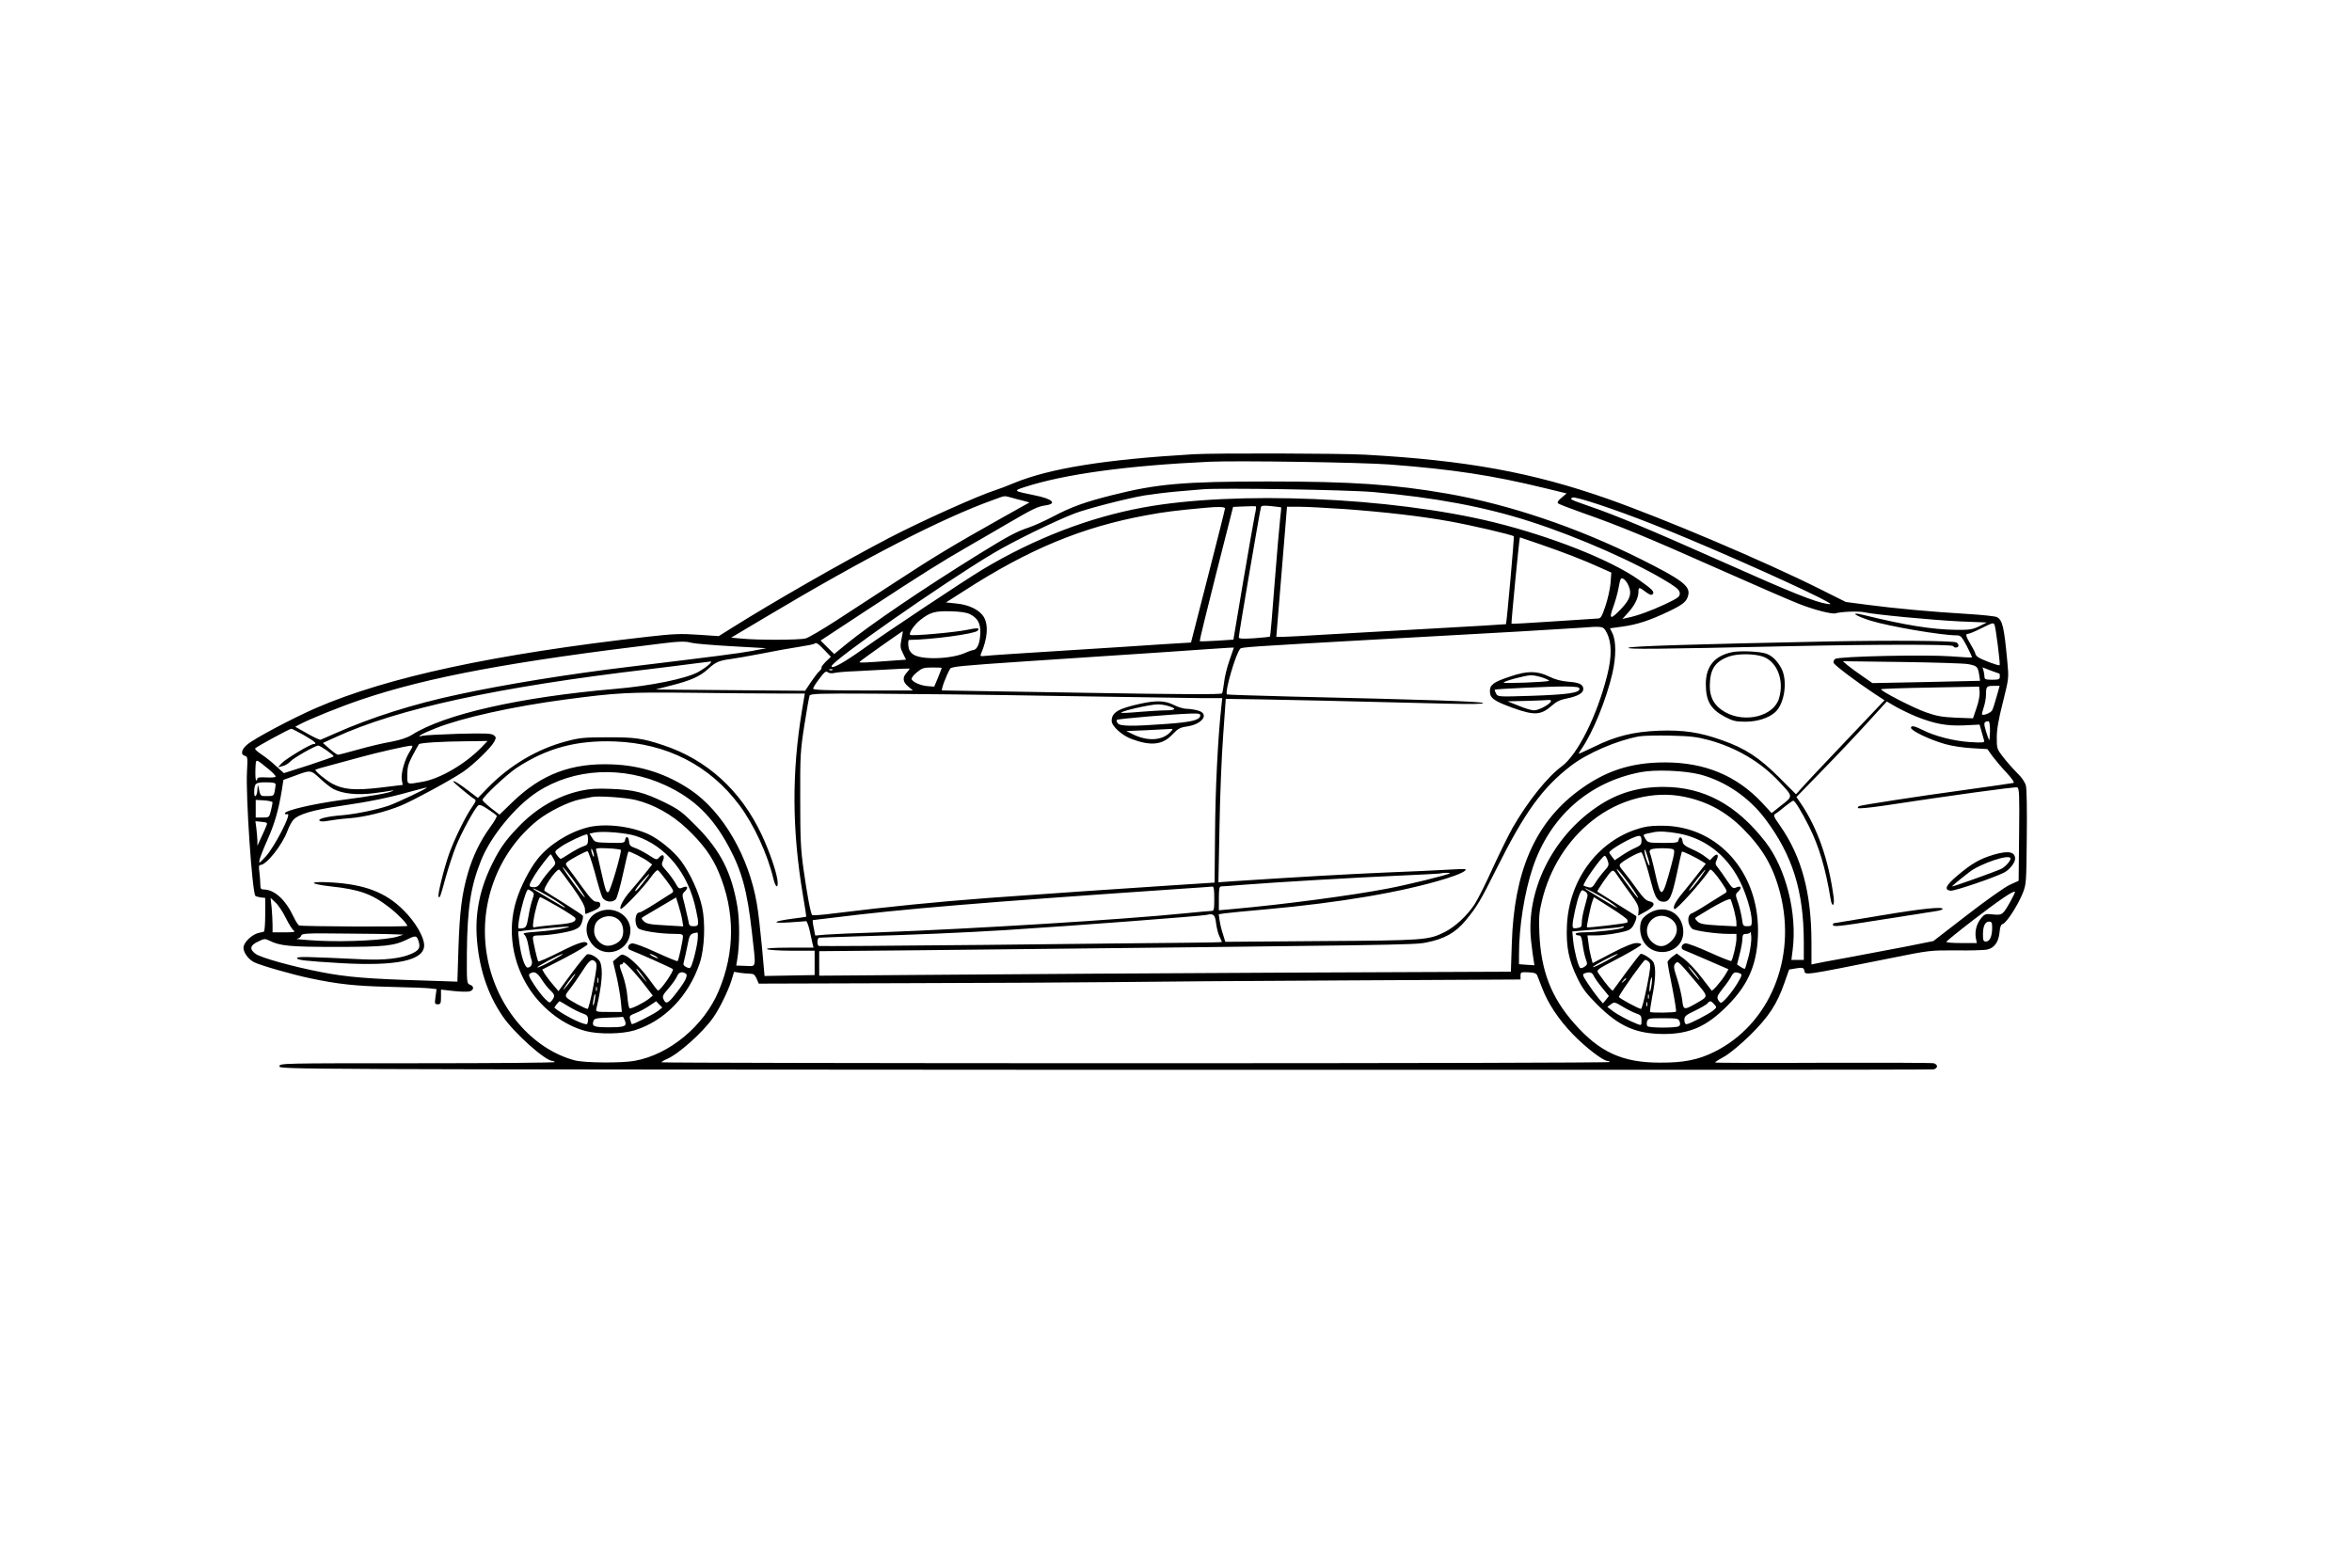 <?xml version="1.0" standalone="no"?>
<!DOCTYPE svg PUBLIC "-//W3C//DTD SVG 20010904//EN"
 "http://www.w3.org/TR/2001/REC-SVG-20010904/DTD/svg10.dtd">
<svg version="1.0" xmlns="http://www.w3.org/2000/svg"
 width="1536pt" height="1024pt" viewBox="0 0 1536 1024"
 preserveAspectRatio="xMidYMid meet">

<g transform="translate(0,1024) scale(0.1,-0.1)"
fill="#000000" stroke="none">
<path d="M7795 7273 c-578 -34 -937 -92 -1170 -187 -44 -19 -98 -39 -120 -46
-114 -36 -491 -205 -705 -317 -316 -166 -744 -411 -1020 -584 l-86 -54 -134 9
c-114 8 -161 6 -329 -13 -1005 -114 -1698 -263 -2166 -465 -151 -66 -400 -197
-450 -239 -38 -31 -46 -66 -16 -74 18 -4 19 -12 14 -103 -9 -159 34 -791 55
-812 4 -3 20 -8 35 -10 l29 -3 0 -110 c0 -60 -4 -110 -9 -111 -4 -1 -20 -5
-35 -8 -43 -10 -98 -63 -98 -96 0 -32 31 -75 69 -95 39 -20 247 -80 366 -105
179 -38 296 -51 520 -56 121 -3 239 -7 263 -10 l43 -5 -7 -50 c-6 -45 -5 -49
15 -49 18 0 21 6 21 48 l0 48 80 -9 c45 -5 92 -6 105 -3 31 8 33 34 4 44 -21
8 -21 13 -20 213 3 287 25 430 92 597 63 160 227 358 369 450 239 155 560 171
837 42 185 -86 306 -203 412 -400 86 -160 121 -290 151 -556 28 -249 32 -225
-41 -223 l-61 2 6 36 c17 99 17 250 2 346 -37 224 -110 368 -266 526 -95 96
-115 111 -210 158 -136 66 -199 82 -347 88 -93 4 -140 1 -200 -12 -154 -34
-296 -117 -414 -243 -79 -83 -114 -133 -161 -227 -81 -160 -114 -315 -105
-478 12 -202 69 -379 171 -527 73 -107 277 -290 324 -290 6 0 13 -3 15 -7 3
-5 -401 -8 -896 -8 -895 0 -902 0 -902 -20 0 -20 8 -20 5390 -23 2965 -1 5400
0 5413 3 12 3 22 12 22 20 0 8 -10 17 -22 20 -13 3 -339 4 -726 3 -386 -2
-702 -1 -702 2 0 3 28 21 63 40 36 21 105 78 168 140 119 118 173 199 222 339
17 47 31 87 31 88 1 0 22 4 47 8 41 6 47 5 52 -14 8 -32 -22 -37 562 80 257
52 262 52 430 51 94 -1 185 1 204 6 45 10 73 49 79 111 3 37 9 52 22 56 24 8
96 119 128 197 25 62 25 68 28 367 2 177 0 319 -6 340 -6 22 -28 55 -56 81
-25 25 -66 71 -90 102 -43 55 -44 58 -44 130 0 52 11 118 40 231 39 157 39
157 29 265 -21 228 -32 272 -68 291 -10 6 -99 15 -197 21 -222 13 -474 36
-653 60 l-137 18 -170 85 c-360 180 -1012 457 -1389 590 -488 171 -917 250
-1579 287 -157 9 -988 11 -1121 3z m1280 -67 c417 -32 670 -71 1008 -153 l148
-36 -33 -28 c-22 -18 -30 -31 -23 -37 6 -5 78 -33 160 -62 237 -83 419 -158
887 -366 241 -107 478 -210 528 -229 102 -40 214 -68 238 -61 38 11 147 15
185 7 73 -16 445 -51 627 -60 l175 -7 -50 -25 c-44 -21 -63 -24 -150 -23 -159
2 -331 30 -609 98 -89 22 -52 -6 50 -38 123 -38 462 -96 563 -96 25 0 33 -9
66 -71 20 -39 35 -72 33 -73 -1 -2 -63 1 -137 7 -169 12 -733 0 -756 -17 -9
-6 -13 -18 -10 -26 6 -16 154 -127 266 -201 l66 -43 -241 -254 c-132 -139
-263 -277 -289 -307 l-48 -53 -112 112 c-129 128 -220 188 -371 241 -145 52
-254 68 -416 62 -165 -7 -281 -36 -422 -106 -54 -26 -98 -46 -98 -44 0 3 8 17
18 31 74 106 162 322 202 494 25 109 25 213 -1 264 l-15 30 80 11 c98 13 181
41 301 98 99 47 122 67 131 111 11 57 -45 99 -311 232 -412 206 -856 356
-1260 427 -351 61 -625 80 -1170 80 -554 0 -729 -15 -1025 -90 -174 -44 -262
-75 -385 -140 -55 -29 -125 -60 -155 -70 -79 -26 -134 -55 -325 -173 -368
-228 -714 -463 -869 -590 l-78 -64 -45 44 -44 44 298 196 c352 231 492 319
668 420 72 41 186 108 255 148 164 96 197 111 242 118 86 11 55 43 -67 67
-137 28 -139 29 -65 53 261 85 670 141 1210 166 185 8 988 -4 1175 -18z m-106
-180 c403 -36 725 -96 1026 -193 319 -103 703 -273 911 -404 50 -32 64 -46 64
-66 0 -21 -13 -30 -92 -68 -94 -44 -184 -77 -248 -90 l-35 -8 39 43 c42 46 66
96 66 135 0 31 5 31 47 -1 25 -19 38 -23 45 -16 16 16 -1 32 -91 96 -186 130
-570 282 -947 375 -671 164 -1686 207 -2289 96 -354 -65 -710 -203 -1045 -403
-123 -74 -624 -407 -785 -522 -129 -92 -207 -134 -204 -111 3 35 722 538 1054
736 126 76 404 212 535 262 82 31 337 97 455 117 50 8 146 20 215 26 69 6 143
12 165 14 111 10 943 -3 1114 -18z m-2369 -35 c19 -6 55 -15 79 -21 l44 -12
-184 -103 c-310 -174 -441 -253 -687 -414 -131 -85 -308 -201 -395 -257 -88
-57 -175 -108 -195 -114 -40 -11 -316 -12 -422 -1 l-65 6 220 131 c655 391
1159 650 1495 770 76 28 66 26 110 15z m4190 -174 c305 -120 848 -359 1085
-477 84 -43 94 -50 60 -45 -80 12 -228 71 -674 270 -484 215 -707 309 -886
370 -125 44 -124 43 -106 55 16 10 276 -76 521 -173z m-2595 61 c-6 -29 -40
-225 -76 -435 l-64 -381 -108 -7 c-59 -4 -110 -5 -112 -3 -2 2 46 200 107 440
l111 437 71 3 c39 2 74 2 77 1 4 -2 1 -26 -6 -55z m172 48 c1 0 -2 -35 -7 -76
-5 -41 -21 -230 -36 -420 -14 -190 -28 -347 -30 -348 -1 -2 -48 -7 -103 -11
-78 -5 -101 -3 -101 6 0 21 138 829 145 851 4 10 20 11 67 6 35 -4 64 -7 65
-8z m-367 -7 c0 -6 -50 -206 -111 -443 l-111 -433 -182 -11 c-99 -7 -392 -26
-651 -42 -258 -16 -487 -31 -508 -34 -33 -4 -37 -2 -31 12 44 104 50 187 19
242 -28 46 -96 80 -180 88 l-67 7 119 76 c422 272 769 416 1188 493 111 21
196 32 385 49 82 8 130 7 130 -4z m780 -4 c259 -19 496 -46 685 -80 140 -25
411 -88 421 -98 4 -3 -46 -563 -51 -574 0 -1 -212 -14 -470 -28 -259 -14 -578
-32 -710 -40 -132 -8 -258 -15 -280 -15 l-40 0 35 425 35 425 80 0 c44 0 177
-7 295 -15z m1278 -230 c151 -52 286 -104 391 -152 l74 -33 -5 -68 c-3 -37
-18 -104 -33 -149 -23 -69 -31 -83 -49 -83 -11 -1 -142 -9 -291 -19 -148 -10
-272 -17 -274 -15 -3 3 51 564 55 564 1 0 60 -20 132 -45z m578 -272 c22 -51
9 -89 -49 -150 -69 -73 -82 -70 -52 11 13 35 30 94 36 130 11 59 14 64 31 55
11 -6 26 -26 34 -46z m-4299 -186 c49 -26 67 -60 65 -123 -2 -64 -19 -106 -45
-110 -10 -1 -33 -9 -50 -17 -92 -43 -292 -49 -344 -11 -20 15 -29 31 -31 57
-2 21 0 37 5 37 149 2 426 39 447 60 19 19 -2 20 -73 5 -79 -16 -358 -41 -367
-32 -11 10 26 65 63 95 67 53 98 62 203 59 66 -2 105 -8 127 -20z m6688 -67
c8 -12 39 -259 34 -265 -7 -6 -123 38 -143 54 -9 7 -16 17 -16 22 0 4 -13 31
-30 59 -33 56 -36 70 -17 70 7 0 44 15 82 34 79 39 82 40 90 26z m-2532 -53
c33 -63 34 -156 3 -278 -66 -264 -193 -518 -297 -595 -93 -68 -221 -228 -319
-398 -27 -47 -85 -166 -130 -263 -44 -98 -98 -206 -120 -240 -49 -74 -125
-145 -193 -180 -107 -54 -131 -56 -808 -60 l-627 -5 -15 49 c-9 26 -19 67 -22
90 l-6 41 38 6 c21 3 142 15 268 26 488 44 893 113 1175 200 88 27 142 53 130
62 -3 3 -57 1 -120 -3 -63 -4 -241 -12 -395 -18 -239 -10 -591 -30 -999 -57
l-99 -7 7 359 c3 197 14 467 24 599 l17 240 215 -3 c195 -3 480 -10 1220 -28
172 -4 252 -3 245 4 -10 10 -370 22 -1249 42 -231 6 -421 12 -423 14 -16 16
58 270 87 299 9 10 72 14 835 57 896 49 1263 71 1380 79 156 12 155 12 178
-32z m-4606 -43 c-9 -45 -8 -57 10 -92 l20 -41 -71 -5 c-212 -16 -241 -17
-231 -8 14 14 279 201 281 199 1 -1 -3 -25 -9 -53z m-1370 -23 c18 -5 135 -15
260 -22 l228 -13 -95 -18 c-88 -16 -242 -36 -805 -104 -384 -46 -807 -114
-1111 -180 -294 -62 -573 -151 -804 -254 -47 -21 -90 -40 -96 -42 -6 -2 -46
17 -88 41 l-78 44 28 15 c72 38 269 117 402 162 438 148 982 249 1972 368 104
13 150 14 187 3z m866 -46 l43 -45 -32 -31 c-18 -18 -31 -35 -29 -39 3 -4 -4
-15 -15 -25 -11 -10 -36 -43 -56 -73 l-36 -54 -488 4 c-269 2 -488 4 -487 5 1
0 47 12 102 26 126 32 187 59 240 108 48 44 70 54 145 64 30 4 123 20 205 36
83 17 192 36 244 44 52 8 96 17 99 20 11 11 24 3 65 -40z m2646 -69 c-16 -46
-32 -110 -35 -144 -4 -33 -10 -65 -13 -71 -5 -8 -264 -7 -912 4 -497 8 -909
15 -916 15 -10 0 25 95 52 142 9 14 75 20 490 48 264 17 665 44 890 59 226 16
424 29 441 30 l32 1 -29 -84z m-3404 -31 c-16 -14 -46 -34 -66 -45 -83 -44
-309 -90 -544 -110 -623 -54 -1112 -165 -1325 -300 -31 -19 -73 -33 -135 -45
-49 -8 -146 -31 -213 -50 -68 -19 -129 -35 -135 -35 -7 1 -31 18 -55 39 l-43
38 83 38 c403 185 1055 327 2048 444 96 12 222 27 280 35 58 7 112 14 120 15
9 0 2 -10 -15 -24z m8228 7 c58 -11 63 -16 72 -68 l6 -41 -351 -8 -352 -7 -66
46 c-37 25 -80 57 -97 71 l-30 26 385 -5 c212 -3 407 -9 433 -14z m-6931 -55
c-30 -32 -27 -61 9 -91 l31 -26 -326 0 c-241 0 -326 3 -326 12 0 6 18 35 41
65 33 44 43 52 55 42 9 -7 26 -9 47 -4 17 4 79 9 137 11 58 3 159 8 225 12 66
4 122 6 124 5 3 -2 -5 -13 -17 -26z m228 30 c0 -2 -11 -30 -24 -63 l-25 -59
-41 3 c-44 3 -93 23 -106 44 -4 7 8 25 32 45 35 29 45 33 102 33 34 0 62 -1
62 -3z m6908 -37 c1 0 2 -9 2 -20 0 -17 -7 -20 -50 -20 -41 0 -50 3 -50 18 0
9 -3 27 -6 40 l-7 23 54 -21 c30 -11 55 -20 57 -20z m-7621 24 c-3 -3 -12 -4
-19 -1 -8 3 -5 6 6 6 11 1 17 -2 13 -5z m7471 -248 l-23 -68 -110 4 c-89 4
-127 10 -197 35 -83 29 -302 142 -293 151 2 3 147 8 322 11 l318 6 3 -35 c2
-20 -6 -65 -20 -104z m131 73 c-11 -40 -24 -80 -29 -89 -9 -16 -57 -36 -66
-27 -2 2 3 23 11 47 8 23 15 61 15 85 0 51 4 55 51 55 l38 0 -20 -71z m-7958
21 l175 0 -18 -107 c-68 -409 -66 -783 6 -1213 13 -74 22 -136 21 -138 -1 -1
-42 -7 -91 -13 -128 -17 -141 -32 -19 -24 55 4 104 7 109 8 5 1 15 -25 23 -58
7 -33 16 -72 19 -87 l7 -28 -159 0 c-106 0 -154 -4 -144 -10 8 -5 81 -10 163
-10 l147 0 0 -80 0 -79 -163 -3 -164 -3 -17 190 c-10 105 -24 231 -33 280 -52
310 -222 602 -431 744 -155 105 -325 161 -512 168 -267 11 -463 -63 -651 -244
l-87 -84 -56 43 c-30 24 -55 47 -55 53 -2 16 161 169 224 210 197 129 390 181
640 172 341 -13 620 -156 815 -418 94 -127 182 -317 220 -476 15 -64 35 -72
27 -10 -9 61 -53 188 -102 293 -136 290 -357 492 -645 587 -135 45 -186 52
-365 51 -152 0 -181 -3 -270 -27 -188 -50 -366 -156 -507 -300 l-67 -69 -58
44 c-59 46 -103 73 -103 64 0 -7 114 -101 136 -114 15 -8 14 -14 -13 -53 -45
-65 -117 -213 -151 -309 -34 -97 -76 -269 -68 -278 9 -8 10 -5 45 121 18 65
49 160 69 210 37 91 121 246 145 266 9 7 27 0 64 -25 29 -19 55 -38 57 -43 3
-4 -17 -39 -45 -77 -64 -89 -111 -186 -144 -299 -39 -136 -53 -248 -61 -488
l-7 -219 -211 7 c-374 11 -514 23 -677 55 -187 36 -395 94 -429 119 -42 30
-38 56 14 80 40 20 47 21 73 8 71 -36 133 -42 438 -42 322 0 378 6 469 51 53
26 59 24 72 -23 9 -35 -2 -52 -49 -73 -70 -31 -178 -43 -322 -36 -360 17 -425
19 -425 8 0 -13 51 -19 285 -33 363 -21 545 17 545 116 0 55 -58 154 -135 230
-116 116 -252 168 -470 181 -152 9 -154 -9 -3 -26 185 -20 267 -49 379 -136
55 -42 119 -108 119 -122 0 -7 -684 -4 -706 3 -7 2 -23 28 -37 57 -52 111
-124 177 -194 178 -19 0 -23 5 -23 34 0 18 -3 54 -6 80 -5 35 -4 46 7 46 40 1
143 132 176 222 10 27 27 60 39 73 34 37 126 64 303 90 197 29 319 54 461 94
58 16 106 28 108 27 4 -5 -190 -97 -248 -118 -79 -27 -213 -55 -305 -63 -100
-8 -161 -23 -148 -36 6 -6 28 -6 59 0 27 5 87 13 134 16 102 8 240 42 341 84
81 34 323 165 404 220 64 43 182 157 202 195 14 27 14 31 -3 44 -16 12 -56 13
-229 9 -115 -4 -221 -9 -235 -13 -53 -14 -3 15 87 50 172 68 501 141 838 186
348 46 411 49 825 45 217 -3 474 -5 571 -5z m1829 -16 c437 -7 857 -13 933
-14 l139 0 -6 -57 c-23 -208 -39 -544 -41 -823 l-3 -325 -263 -17 c-285 -18
-879 -59 -1209 -83 -356 -27 -647 -56 -1012 -101 -76 -10 -141 -15 -144 -11
-10 10 -32 127 -56 295 -19 135 -22 201 -22 462 -1 284 1 317 27 483 15 98 31
185 34 193 5 13 58 15 417 13 226 -1 769 -7 1206 -15z m5603 -134 c121 -48
199 -63 314 -58 l101 5 13 -46 c7 -25 15 -52 17 -60 3 -12 -13 -13 -95 -8 -98
6 -226 38 -303 77 -58 29 -80 33 -80 16 0 -19 123 -78 222 -106 40 -12 119
-24 175 -27 l102 -6 32 -45 c18 -24 59 -73 92 -108 38 -41 54 -65 46 -68 -8
-2 -151 -23 -319 -46 -296 -40 -662 -97 -688 -105 -7 -3 -11 -9 -8 -13 3 -5
74 2 158 14 440 67 869 126 882 121 13 -5 15 -47 12 -308 l-3 -302 -59 -27
c-32 -15 -158 -104 -278 -197 l-220 -170 -190 -38 c-105 -20 -274 -52 -376
-71 -102 -18 -195 -36 -207 -39 l-23 -5 0 142 c0 325 -64 563 -206 766 -42 60
-45 67 -29 77 10 5 38 27 63 48 26 20 49 37 53 37 11 0 55 -72 102 -166 66
-131 109 -275 142 -476 9 -57 27 -48 20 10 -32 243 -105 452 -213 612 l-30 44
173 178 c96 98 228 238 295 312 l122 134 58 -34 c32 -18 92 -47 133 -64z m483
-94 c-1 -35 -3 -62 -6 -60 -2 3 -12 29 -21 59 -16 54 -14 62 17 64 6 1 10 -23
10 -63z m-11011 -28 c71 -41 90 -58 63 -58 -21 0 -182 -97 -208 -125 l-25 -27
30 8 c17 3 39 17 50 29 21 24 164 105 184 105 12 0 100 -61 100 -70 0 -3 -73
-29 -162 -58 l-163 -52 -50 45 c-27 26 -70 60 -96 77 -26 17 -45 35 -42 39 6
10 225 129 237 129 4 0 41 -19 82 -42z m9175 -32 c183 -51 338 -143 458 -271
93 -99 93 -95 17 -154 l-65 -52 -62 67 c-166 177 -373 264 -634 264 -225 0
-394 -56 -571 -189 -280 -211 -416 -526 -430 -997 l-6 -181 -1461 -6 c-803 -4
-1820 -10 -2258 -14 l-798 -6 0 80 0 80 643 6 c3178 34 3236 35 3318 50 120
23 194 64 260 144 76 92 95 125 206 346 179 359 296 522 481 664 105 82 302
167 446 193 28 5 121 7 206 5 129 -3 171 -8 250 -29z m-8015 -47 c-106 -109
-268 -204 -383 -225 -109 -19 -102 -22 -102 45 0 49 6 72 35 127 20 37 38 70
41 73 8 9 152 18 304 19 l144 2 -39 -41z m-469 -28 c-34 -53 -59 -145 -52
-185 l6 -33 -149 -18 c-163 -19 -237 -13 -311 26 -40 21 -117 85 -110 91 3 3
50 17 105 31 55 15 143 39 195 53 102 28 294 72 323 73 15 1 14 -4 -7 -38z
m-923 -114 c26 -21 47 -43 47 -49 0 -6 -25 -8 -60 -6 -45 2 -60 0 -60 -10 0
-7 -3 -11 -7 -9 -5 3 -6 35 -5 72 4 74 -4 74 85 2z m423 -130 c61 -32 157 -42
266 -28 55 7 107 15 116 17 14 5 15 4 2 -4 -16 -11 -139 -33 -325 -57 -193
-26 -375 -69 -375 -88 0 -5 8 -7 18 -5 29 8 -86 -216 -143 -277 -43 -46 -46
-48 -40 -22 3 16 26 74 51 130 46 102 73 194 94 322 l11 71 72 26 c107 40 105
40 167 -17 31 -29 69 -59 86 -68z m8927 94 c163 -43 318 -148 425 -290 178
-237 251 -469 252 -803 l0 -118 -40 0 -41 0 8 63 c31 240 -43 533 -177 707
-190 245 -404 360 -667 360 -166 0 -302 -41 -433 -130 -293 -198 -466 -550
-431 -876 6 -54 14 -112 17 -129 l5 -30 -50 3 -51 4 0 61 c0 184 35 405 90
570 112 333 366 558 703 623 98 19 288 11 390 -15z m-9303 -65 c0 -7 -3 -28
-6 -45 -6 -29 -9 -31 -50 -31 -46 0 -43 -3 -57 65 -3 11 -5 1 -6 -22 -1 -43
-21 -62 -21 -20 1 61 8 67 76 67 48 0 64 -4 64 -14z m9202 -81 c149 -31 270
-97 380 -207 131 -132 199 -249 244 -424 109 -426 -71 -857 -431 -1035 -105
-52 -200 -71 -355 -70 -245 0 -394 68 -560 257 -150 170 -217 344 -227 589 -4
99 -2 135 16 208 51 213 166 397 330 527 174 139 403 198 603 155z m-6852 -20
c119 -29 238 -95 335 -187 105 -99 166 -183 209 -286 107 -255 107 -521 -1
-776 -95 -226 -320 -414 -547 -455 -85 -16 -330 -14 -393 3 -277 74 -507 342
-569 665 -66 339 61 689 326 902 74 59 204 123 280 138 30 6 64 13 75 15 37 9
220 -3 285 -19z m-2370 -16 c0 -6 -5 -30 -11 -55 -11 -44 -12 -44 -55 -44
l-44 0 0 58 0 57 55 -3 c30 -2 55 -8 55 -13z m-40 -152 c-4 -12 -20 -47 -34
-77 l-25 -55 0 36 c-1 20 -4 56 -7 80 l-6 45 40 -4 c37 -4 40 -6 32 -25z
m7729 -311 c-9 -10 -279 -76 -406 -100 -234 -45 -678 -104 -1015 -134 l-88 -8
0 78 c0 59 3 78 14 78 7 0 69 4 137 10 228 18 761 49 1019 60 140 6 262 13
270 14 24 6 74 6 69 2z m-1539 -166 c0 -70 -2 -80 -17 -80 -10 0 -85 -7 -167
-15 -415 -42 -1390 -102 -2006 -125 -157 -5 -314 -12 -350 -15 l-66 -6 -10 51
c-6 27 -8 50 -5 50 3 0 60 7 126 15 461 58 970 100 2270 189 110 7 206 14 213
15 9 1 12 -21 12 -79z m5200 -17 c-50 -89 -54 -92 -114 -86 -49 5 -54 4 -79
-26 -29 -35 -42 -86 -33 -131 l6 -30 -100 0 c-55 0 -100 3 -99 8 0 4 79 68
175 142 164 126 263 194 273 185 2 -2 -11 -30 -29 -62z m-11264 -108 c19 -38
42 -76 51 -82 14 -11 4 -13 -60 -13 l-77 0 0 49 c0 26 -3 77 -6 112 l-7 64 32
-30 c18 -16 48 -61 67 -100z m6076 -37 c4 -32 14 -71 23 -87 8 -17 15 -32 15
-34 0 -2 -105 -4 -232 -5 -128 -1 -720 -7 -1316 -14 -595 -6 -1084 -9 -1086
-7 -12 13 -9 52 4 54 8 1 123 5 255 9 344 9 694 24 965 41 444 28 1274 91
1310 99 45 11 55 2 62 -56z m5068 -27 c0 -56 -15 -91 -40 -91 -17 0 -20 6 -20
46 0 55 14 84 40 84 17 0 20 -7 20 -39z m-10430 -44 l55 -2 -40 -13 c-70 -22
-325 -36 -510 -27 -93 5 -159 11 -146 13 13 2 25 11 28 20 4 15 30 17 281 14
152 -1 302 -3 332 -5z m2316 -257 c25 0 33 -6 45 -32 l14 -33 975 3 c536 1
1144 5 1350 7 206 3 887 8 1513 11 l1137 6 0 25 c0 23 3 24 51 22 41 -2 53 -7
59 -23 5 -12 18 -46 30 -77 39 -104 110 -210 202 -305 82 -85 198 -174 226
-174 6 0 13 -3 15 -7 3 -5 -1389 -8 -3094 -8 -1704 0 -3099 3 -3099 6 0 4 15
13 32 20 78 32 239 176 307 274 40 57 95 170 117 238 l18 59 36 -6 c19 -3 49
-6 66 -6z"/>
<path d="M11940 6050 c-892 -18 -1295 -31 -1305 -41 -10 -11 179 -9 1045 10
537 12 1068 13 1075 1 9 -15 35 -12 35 4 0 8 -7 16 -15 20 -30 11 -427 14
-835 6z"/>
<path d="M11311 5980 c-114 -24 -170 -92 -171 -206 0 -112 30 -165 122 -215
56 -29 72 -33 138 -33 77 0 151 24 193 62 62 56 83 207 40 287 -26 48 -58 80
-97 95 -41 15 -172 21 -225 10z m205 -30 c92 -35 137 -156 102 -272 -34 -116
-220 -163 -351 -90 -69 38 -102 95 -101 172 1 109 34 159 126 192 57 20 167
19 224 -2z"/>
<path d="M9865 5822 c-112 -37 -135 -54 -135 -97 0 -45 26 -64 150 -109 142
-51 184 -48 257 17 28 25 54 37 97 45 69 14 106 35 106 61 0 30 -26 43 -97 48
-47 4 -86 14 -127 34 -77 38 -143 38 -251 1z m209 -8 c26 -9 45 -18 42 -21 -7
-8 -296 -19 -296 -12 0 10 139 47 176 48 17 1 52 -6 78 -15z m241 -74 c0 -26
-80 -37 -312 -45 -221 -7 -221 -7 -233 15 -6 12 -10 23 -8 25 6 5 372 22 463
21 73 -1 90 -4 90 -16z m-187 -82 c-7 -19 -79 -58 -110 -58 -15 0 -60 13 -100
30 l-73 29 130 3 c72 2 136 5 143 6 8 1 12 -4 10 -10z"/>
<path d="M7450 5644 c-147 -32 -190 -57 -190 -113 0 -34 67 -95 132 -119 126
-46 201 -38 266 32 34 36 49 44 89 50 105 14 155 83 76 105 -21 6 -54 11 -73
11 -19 0 -57 11 -84 25 -57 29 -114 31 -216 9z m181 -16 c56 -16 48 -28 -18
-28 -32 0 -109 -5 -172 -10 -63 -6 -116 -8 -119 -6 -9 9 183 54 237 55 18 1
51 -4 72 -11z m207 -65 c-5 -27 -59 -40 -226 -52 -216 -16 -297 -15 -312 4 -7
9 -10 19 -6 23 8 7 374 38 484 41 55 1 63 -1 60 -16z m-194 -104 c-51 -56
-147 -63 -242 -17 l-47 23 125 5 c69 3 138 7 154 8 29 2 29 2 10 -19z"/>
<path d="M13019 4657 c-92 -28 -142 -57 -237 -137 -75 -64 -88 -92 -44 -98 25
-4 295 89 353 120 35 20 69 63 69 90 -1 45 -45 53 -141 25z m111 -25 c0 -16
-33 -53 -60 -67 -27 -14 -309 -115 -320 -115 -6 0 28 29 109 92 74 58 271 124
271 90z"/>
<path d="M12275 4259 c-159 -26 -293 -49 -297 -49 -5 0 -8 -4 -8 -10 0 -16 29
-13 331 35 156 25 306 48 332 52 26 3 50 10 53 14 12 20 -137 4 -411 -42z"/>
<path d="M10728 4835 c-280 -71 -481 -331 -495 -640 -6 -138 11 -226 68 -343
35 -72 58 -102 133 -177 141 -140 251 -188 431 -189 170 0 281 49 415 184 143
142 201 285 201 495 -1 377 -256 667 -601 681 -62 2 -115 -1 -152 -11z m233
-39 c171 -31 311 -138 397 -303 44 -84 82 -210 82 -270 0 -30 -3 -33 -29 -33
-27 0 -29 3 -35 49 -4 27 -15 74 -25 104 -19 54 -19 55 2 75 25 25 16 39 -15
25 -20 -9 -26 -4 -60 46 -20 31 -47 68 -58 82 -18 22 -20 29 -9 52 16 36 4 46
-23 20 l-21 -22 -32 24 c-17 14 -56 36 -87 49 -45 20 -57 30 -60 51 -3 30 -22
35 -26 7 -3 -16 -13 -18 -102 -18 -96 1 -99 1 -115 28 -17 30 -22 26 50 41 39
9 91 6 166 -7z m-241 -46 c0 -26 -6 -33 -42 -49 -24 -10 -63 -33 -88 -50 l-45
-30 -17 22 c-10 12 -18 25 -18 29 0 18 160 108 193 108 12 0 17 -8 17 -30z
m208 -58 c10 -7 7 -28 -13 -103 -60 -223 -67 -226 -106 -52 -15 68 -31 128
-35 134 -3 6 0 15 7 20 18 11 130 11 147 1z m-164 -62 c17 -57 7 -59 -13 -1
-11 33 -15 69 -7 60 2 -2 11 -29 20 -59z m-19 -20 c10 -30 28 -95 41 -145 24
-91 40 -115 79 -115 38 0 53 32 85 179 16 80 32 146 34 148 4 5 96 -40 133
-64 l23 -15 -48 -61 c-26 -34 -70 -89 -98 -123 -52 -62 -72 -100 -59 -112 10
-10 174 172 232 257 6 8 37 -26 76 -83 37 -55 39 -61 23 -70 -10 -6 -59 -37
-109 -68 -49 -32 -98 -60 -107 -63 -34 -11 -32 -74 2 -102 16 -13 157 -33 235
-33 l53 0 0 -32 c0 -33 -24 -136 -34 -145 -3 -3 -66 22 -141 56 -75 34 -146
61 -158 59 -27 -4 -35 -36 -10 -44 10 -4 80 -33 155 -66 l136 -59 -19 -33
c-24 -41 -86 -113 -91 -106 -3 3 -33 42 -68 88 -34 45 -85 98 -111 118 l-49
36 -30 -22 c-16 -12 -30 -28 -30 -36 0 -7 14 -82 31 -165 16 -83 28 -154 24
-157 -7 -7 -162 -9 -169 -2 -2 3 4 48 14 100 22 108 25 188 9 223 -9 20 -64
57 -84 57 -3 0 -44 -53 -92 -117 -47 -65 -88 -120 -90 -123 -5 -5 -43 40 -80
93 -32 46 -48 31 136 128 69 37 127 72 129 78 2 7 -10 11 -31 11 -23 0 -76
-21 -160 -65 l-126 -66 -10 38 c-6 21 -14 62 -17 91 l-7 52 55 0 c57 0 151 14
204 31 22 7 36 21 49 50 12 26 15 43 8 47 -5 4 -63 40 -129 81 -65 41 -121 76
-122 77 -5 4 73 118 91 132 12 10 19 5 42 -30 16 -24 53 -77 84 -118 44 -61
54 -81 52 -108 l-3 -33 51 28 c57 32 66 57 22 66 -21 4 -41 24 -77 74 -26 37
-65 89 -86 114 -36 44 -37 47 -20 62 29 26 126 77 133 69 3 -4 14 -32 24 -62z
m-246 9 c10 -29 8 -35 -22 -68 -18 -20 -43 -53 -56 -74 -20 -33 -27 -38 -50
-32 -14 4 -27 8 -29 10 -10 10 120 195 138 195 5 0 13 -14 19 -31z m143 -156
c33 -46 58 -86 56 -88 -3 -3 -24 24 -120 155 -18 25 -25 39 -15 31 10 -8 45
-52 79 -98z m469 55 c-36 -51 -81 -104 -81 -94 0 7 101 136 107 136 2 0 -9
-19 -26 -42z m-604 -165 c51 -35 72 -54 36 -34 -38 21 -187 112 -192 117 -12
13 105 -50 156 -83z m-140 32 c-3 -11 -12 -47 -21 -80 -9 -32 -16 -73 -16 -91
0 -28 -4 -32 -30 -36 -26 -4 -30 -1 -30 18 0 35 28 160 44 199 14 33 17 35 36
23 14 -8 20 -20 17 -33z m260 -153 c3 -7 3 -15 0 -18 -6 -6 -258 -36 -263 -31
-4 4 24 140 35 169 l10 28 107 -68 c59 -37 109 -73 111 -80z m698 62 c8 -32
15 -69 15 -82 l0 -23 -117 6 c-99 6 -121 10 -138 27 -17 17 -18 21 -5 29 134
84 216 125 222 114 4 -7 14 -39 23 -71z m-727 -114 c-18 -11 -177 -30 -255
-30 -29 0 -53 -4 -53 -10 0 -5 8 -10 19 -10 15 0 20 -10 26 -56 4 -31 13 -74
20 -95 13 -36 13 -40 -8 -54 -11 -8 -24 -11 -28 -7 -13 13 -39 114 -45 176
l-6 62 153 13 c85 7 159 14 164 16 21 7 29 4 13 -5z m823 -182 c-12 -45 -23
-83 -25 -85 -2 -3 -15 2 -28 11 l-24 16 17 67 c10 38 18 83 18 101 1 27 5 32
26 32 14 0 26 6 27 13 1 6 3 -7 5 -31 2 -24 -5 -79 -16 -124z m-929 -34 c-46
-25 -86 -44 -89 -41 -5 6 145 86 162 86 6 0 -27 -20 -73 -45z m279 -10 c10
-13 8 -40 -16 -160 -16 -79 -33 -144 -38 -144 -15 0 -148 72 -145 79 19 40
162 241 172 241 8 0 19 -7 27 -16z m301 -124 c88 -106 88 -95 3 -145 -77 -44
-82 -43 -89 22 -4 32 -19 95 -33 140 -23 69 -25 84 -13 98 12 14 15 14 33 -2
11 -10 56 -61 99 -113z m-2 50 c17 -22 30 -40 27 -40 -3 0 -22 21 -43 47 -21
26 -33 44 -27 40 6 -4 26 -25 43 -47z m-662 -14 c5 -12 30 -48 55 -78 l44 -54
-19 -24 -20 -24 -29 34 c-16 19 -47 62 -69 95 -35 53 -38 61 -22 67 32 12 49
8 60 -16z m955 16 c16 -7 14 -13 -18 -67 -36 -59 -92 -125 -107 -125 -4 0 -12
9 -18 20 -9 17 -4 28 30 72 23 28 48 64 56 80 15 28 25 32 57 20z m-578 -77
c-3 -26 -9 -45 -12 -42 -2 3 -1 26 2 52 4 25 10 44 12 41 3 -3 2 -26 -2 -51z
m-165 41 c0 -2 -8 -10 -17 -17 -16 -13 -17 -12 -4 4 13 16 21 21 21 13z m147
-128 c-3 -7 -5 -2 -5 12 0 14 2 19 5 13 2 -7 2 -19 0 -25z m-81 -98 c30 -10
34 -16 34 -46 0 -32 -1 -33 -27 -23 -50 19 -128 60 -162 86 l-34 26 23 17 c22
16 25 16 78 -16 30 -18 70 -38 88 -44z m71 48 c-3 -7 -5 -2 -5 12 0 14 2 19 5
13 2 -7 2 -19 0 -25z m438 12 c17 -19 17 -20 -6 -40 -29 -24 -157 -90 -175
-90 -9 0 -14 11 -14 28 0 24 8 31 69 60 39 19 75 40 82 48 15 19 23 18 44 -6z
m-226 -113 c6 -16 4 -25 -7 -31 -20 -11 -191 -11 -203 1 -5 5 -6 18 -3 30 6
21 11 22 106 22 93 0 100 -2 107 -22z"/>
<path d="M10778 4280 c-20 -11 -44 -30 -52 -42 -21 -30 -20 -95 2 -138 65
-130 265 -90 265 53 0 117 -111 182 -215 127z m122 -35 c61 -32 68 -99 16
-151 -40 -40 -80 -45 -119 -14 -98 77 -7 222 103 165z"/>
<path d="M3832 4834 c-121 -32 -251 -115 -322 -206 -52 -65 -111 -181 -139
-272 -59 -192 -26 -408 90 -581 89 -132 226 -234 365 -270 86 -22 236 -20 318
5 196 61 353 223 426 440 31 93 38 261 15 366 -21 96 -77 218 -137 300 -48 65
-147 145 -215 176 -121 54 -291 72 -401 42z m322 -55 c197 -66 342 -244 391
-481 22 -100 20 -108 -15 -108 -26 0 -30 4 -35 38 -4 20 -15 67 -24 104 -18
66 -18 67 3 87 24 25 15 38 -18 23 -21 -9 -25 -7 -46 31 -13 22 -39 58 -58 79
-32 35 -34 41 -23 65 15 34 0 50 -23 24 -18 -20 -19 -19 -70 14 -28 18 -68 39
-88 46 -31 10 -38 18 -40 43 -3 34 -21 39 -26 8 -3 -18 -11 -19 -100 -17 -95
2 -97 3 -114 31 l-18 29 33 7 c54 11 207 -2 271 -23z m-314 -23 c0 -30 -4 -36
-33 -45 -18 -6 -56 -27 -86 -46 -29 -19 -56 -35 -59 -35 -4 0 -15 11 -25 25
-17 24 -17 24 30 57 42 28 145 77 166 78 4 0 7 -15 7 -34z m39 -106 c0 -9 -4
-8 -9 5 -5 11 -9 27 -9 35 0 9 4 8 9 -5 5 -11 9 -27 9 -35z m175 39 c9 -9 -68
-272 -81 -276 -14 -5 -18 6 -49 143 -14 64 -28 123 -31 131 -5 13 6 15 75 12
44 -2 83 -7 86 -10z m-170 -146 c20 -76 42 -149 49 -163 16 -32 66 -39 89 -13
8 10 29 83 46 162 17 79 33 146 36 148 5 6 104 -44 133 -67 l22 -17 -51 -64
c-28 -35 -69 -84 -91 -109 -44 -50 -74 -106 -64 -117 9 -8 154 144 199 209 18
26 38 46 43 44 6 -1 32 -33 60 -71 46 -63 48 -69 31 -79 -10 -6 -58 -37 -107
-68 -50 -32 -96 -58 -103 -58 -30 0 -36 -78 -7 -104 19 -17 141 -36 239 -36
43 0 52 -3 52 -17 0 -24 -28 -155 -35 -161 -2 -3 -65 23 -139 57 -75 35 -145
61 -158 59 -28 -4 -36 -36 -11 -44 39 -14 269 -116 277 -124 10 -10 -80 -140
-97 -140 -3 0 -25 28 -50 63 -51 72 -120 142 -159 163 -25 13 -29 12 -56 -11
l-29 -25 22 -92 c12 -51 25 -126 29 -165 l7 -73 -86 0 c-83 0 -85 1 -80 23 36
153 44 252 25 301 -10 28 -64 60 -86 52 -7 -3 -53 -58 -100 -122 l-87 -118
-38 45 c-21 24 -44 56 -53 70 l-15 26 150 77 c84 44 148 83 146 89 -8 27 -52
14 -181 -51 -75 -38 -139 -66 -141 -62 -7 11 -35 133 -35 153 0 13 8 17 39 17
63 0 191 20 232 37 28 11 41 23 49 49 6 18 9 38 6 43 -3 5 -59 41 -123 82 -65
40 -122 76 -127 80 -14 12 73 139 95 139 4 0 43 -52 88 -115 58 -82 81 -123
81 -145 0 -16 2 -30 4 -30 2 0 25 9 50 20 33 14 46 25 46 40 0 15 -7 20 -25
20 -19 0 -38 20 -95 98 -38 53 -79 109 -90 123 -17 22 -18 28 -6 38 21 18 120
71 132 71 6 0 27 -62 48 -137z m-268 86 c16 -31 15 -32 -19 -68 -19 -20 -46
-54 -60 -76 -20 -33 -30 -41 -53 -40 -35 1 -34 11 8 79 27 44 98 136 105 136
1 0 10 -14 19 -31z m163 -186 c30 -43 47 -72 38 -64 -16 13 -123 159 -140 191
-17 31 50 -51 102 -127z m454 75 c-53 -71 -76 -98 -84 -98 -6 0 11 25 37 55
26 30 50 55 52 55 3 0 0 -6 -5 -12z m-605 -160 c34 -22 62 -42 62 -45 0 -3
-10 1 -22 9 -13 8 -60 36 -105 62 -46 26 -83 50 -83 52 0 7 79 -35 148 -78z
m-155 59 c16 -11 16 -16 4 -52 -8 -22 -20 -72 -26 -111 -11 -64 -15 -72 -36
-77 -14 -2 -26 -3 -28 -1 -15 15 44 254 62 254 4 0 15 -6 24 -13z m172 -100
c60 -35 110 -68 112 -73 8 -25 -19 -35 -123 -44 -60 -6 -120 -12 -133 -15 -23
-6 -23 -5 -17 42 9 64 35 153 44 153 4 0 57 -28 117 -63z m810 -85 l7 -43
-119 7 c-99 5 -121 10 -138 26 -17 17 -18 21 -5 29 8 5 60 36 115 68 l100 59
16 -51 c9 -29 20 -71 24 -95z m-785 -58 c-36 -7 -110 -16 -164 -20 -82 -6 -96
-9 -82 -19 10 -8 21 -37 27 -74 5 -33 14 -73 19 -87 11 -28 -1 -54 -25 -54
-18 0 -43 79 -54 166 -5 38 -8 69 -7 70 5 3 280 31 311 31 34 1 30 -2 -25 -13z
m885 -81 c-4 -32 -16 -85 -26 -120 -19 -61 -20 -62 -45 -51 -19 9 -24 17 -19
32 3 12 14 58 23 103 16 83 17 84 66 92 4 0 5 -25 1 -56z m-950 -128 c-44 -25
-87 -45 -95 -44 -16 0 148 88 165 88 6 0 -26 -20 -70 -44z m675 30 c14 -8 21
-14 15 -14 -5 0 -21 6 -35 14 -14 8 -20 14 -15 14 6 0 21 -6 35 -14z m-390
-40 c10 -12 7 -42 -16 -160 -15 -80 -32 -145 -36 -145 -16 0 -124 58 -137 74
-11 13 -7 22 22 58 19 24 55 76 81 116 46 73 63 84 86 57z m326 -157 l47 -61
-24 -20 c-34 -27 -118 -69 -128 -63 -4 3 -11 38 -14 78 -3 41 -17 103 -31 141
-21 55 -23 67 -11 67 8 0 15 6 15 13 1 15 82 -71 146 -155z m-5 47 c18 -25 16
-25 -10 5 -17 19 -36 44 -42 55 -12 24 21 -14 52 -60z m-674 -2 c17 -27 43
-59 57 -72 30 -28 31 -38 11 -65 -15 -19 -16 -19 -45 9 -17 16 -49 58 -72 93
-34 52 -39 65 -27 73 28 17 46 8 76 -38z m941 38 c18 -11 -3 -53 -66 -133 -49
-63 -63 -70 -79 -35 -9 19 -4 29 33 71 23 27 48 62 55 78 11 28 32 35 57 19z
m-749 -46 c-18 -25 -40 -51 -48 -58 -8 -7 5 14 28 46 51 68 67 77 20 12z m178
-12 c-3 -10 -5 -4 -5 12 0 17 2 24 5 18 2 -7 2 -21 0 -30z m-10 -55 c-3 -7 -5
-2 -5 12 0 14 2 19 5 13 2 -7 2 -19 0 -25z m-13 -62 c-3 -21 -8 -35 -11 -32
-2 2 -1 20 3 40 3 21 8 35 11 32 2 -2 1 -20 -3 -40z m-169 -41 c32 -19 73 -39
91 -45 28 -10 34 -16 34 -41 0 -16 -4 -29 -10 -29 -32 0 -154 62 -209 107 -4
2 28 43 34 43 2 0 28 -16 60 -35z m585 -26 c-31 -24 -169 -94 -174 -88 -3 2
-7 16 -11 30 -6 23 -2 27 37 42 24 9 63 30 88 47 l45 30 20 -21 20 -20 -25
-20z m-219 -66 c14 -37 0 -43 -108 -43 -94 0 -109 6 -98 40 5 17 17 20 98 23
51 1 93 4 95 5 1 1 7 -10 13 -25z"/>
<path d="M3898 4279 c-66 -34 -86 -110 -49 -179 67 -127 250 -95 267 47 14
112 -113 188 -218 132z m150 -55 c26 -29 30 -89 7 -120 -19 -28 -69 -48 -101
-40 -40 10 -74 53 -74 93 0 46 15 72 53 89 42 18 87 10 115 -22z"/>
</g>
</svg>

